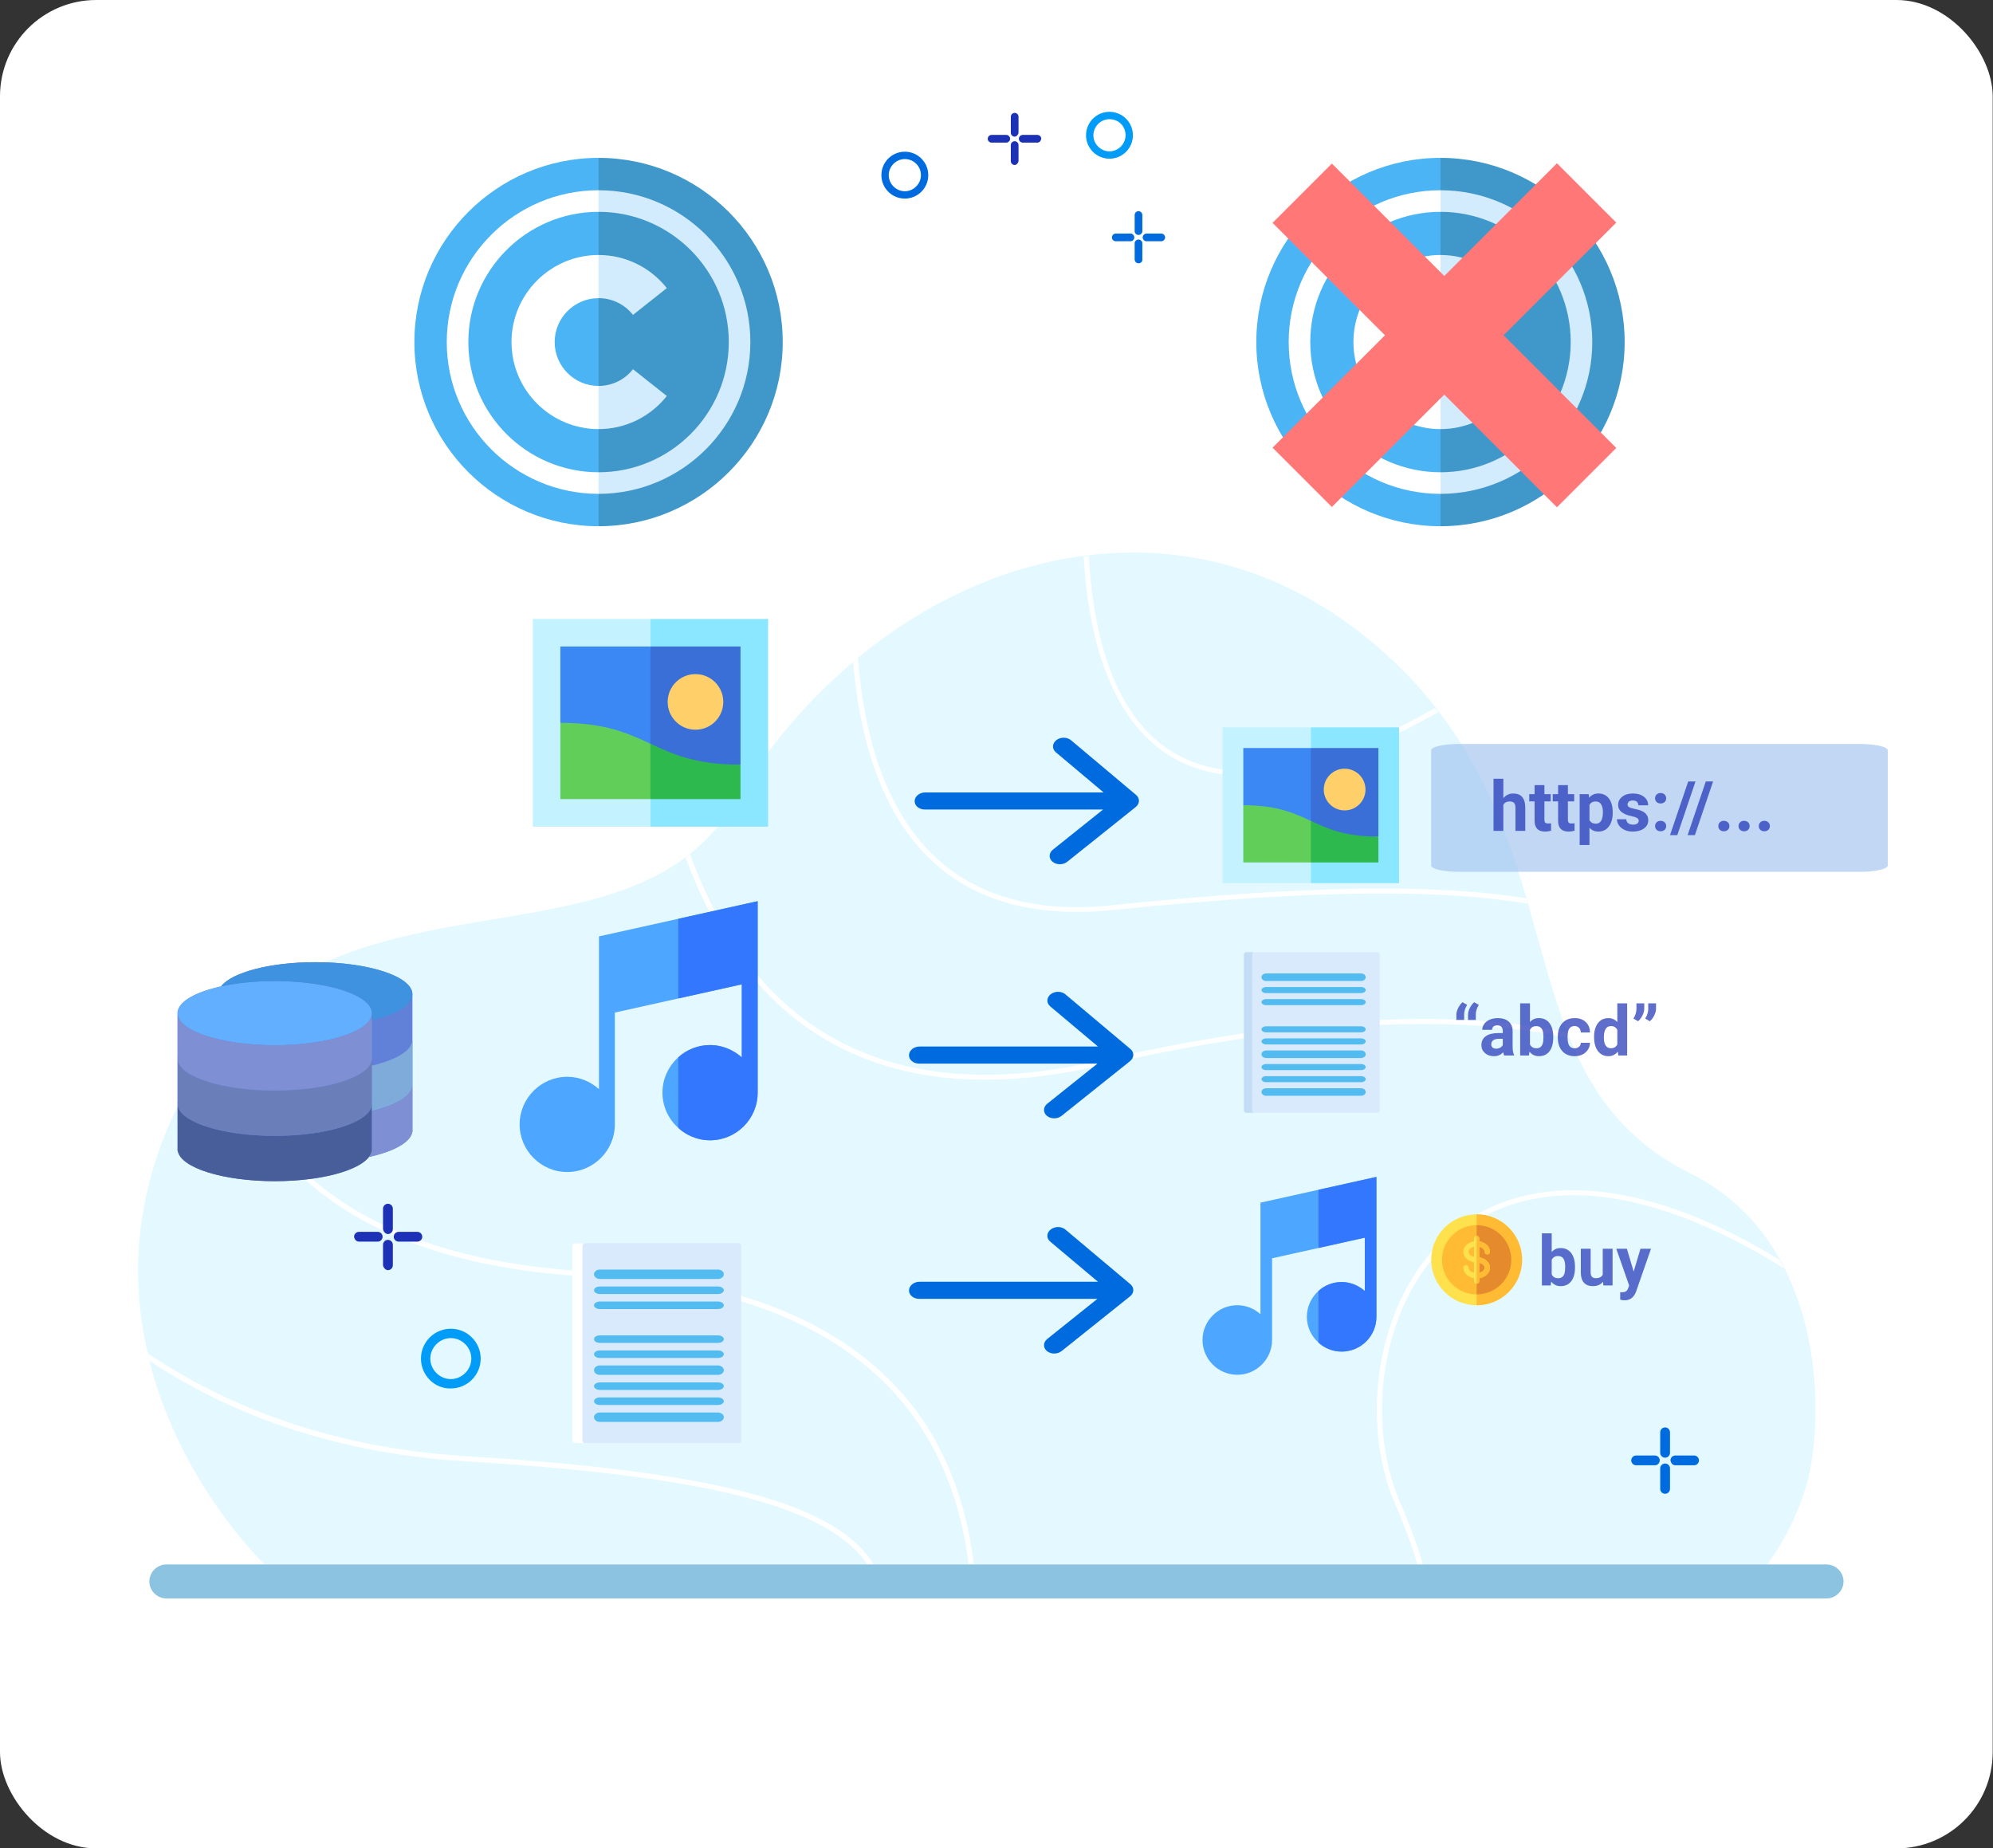 <svg width="303" height="281" viewBox="0 0 303 281" fill="none" xmlns="http://www.w3.org/2000/svg">
<rect x="0" y="0" width="303" height="281" fill="#333333" stroke="none"/>
<rect width="302.953" height="281" rx="14.635" fill="white"/>
<path d="M275.491 221.768C274.125 230.971 268.658 237.838 268.658 237.838H40.23C40.23 237.838 27.393 225.615 22.707 206.866C22.61 206.477 22.512 206.136 22.463 205.746C20.072 195.422 20.169 183.248 26.124 170.051C28.32 165.181 30.907 161.139 33.787 157.779C33.982 157.536 34.178 157.292 34.422 157.049C53.945 135.281 86.306 143.949 104.366 130.216C104.61 130.07 104.805 129.875 105.049 129.681C107.538 127.684 109.783 125.201 111.589 122.084C116.568 113.708 122.816 106.452 129.795 100.56C130.039 100.365 130.283 100.121 130.527 99.927C140.777 91.502 152.638 86.048 164.84 84.489C165.133 84.441 165.377 84.392 165.621 84.392C180.557 82.639 195.883 86.681 209.306 98.222C212.82 101.241 215.749 104.309 218.238 107.523C218.384 107.718 218.58 107.962 218.726 108.156C225.803 117.36 229.318 127.148 232.051 136.498C232.149 136.79 232.197 137.034 232.295 137.326C234.296 144.193 235.907 150.815 238.25 156.854C238.347 157.146 238.494 157.438 238.591 157.73C242.057 166.204 247.084 173.46 256.993 178.378C263.143 181.446 267.535 186.024 270.513 191.332C270.757 191.77 271.001 192.257 271.245 192.695C275.931 201.948 276.76 212.953 275.491 221.768Z" fill="#E3F9FF"/>
<path d="M148.05 237.838H147.269C146.39 230.631 144.145 223.034 139.508 216.216C130.283 202.776 113.59 195.374 89.918 194.108C65.757 192.842 48.918 185.294 39.791 171.756C36.813 167.324 34.91 162.601 33.738 157.877C33.934 157.633 34.129 157.39 34.373 157.146C35.495 161.968 37.448 166.837 40.474 171.317C49.455 184.661 66.099 192.063 90.016 193.329C113.932 194.595 130.82 202.143 140.24 215.778C144.926 222.742 147.171 230.485 148.05 237.838Z" fill="white"/>
<path d="M132.773 237.838H131.845C131.748 237.692 131.699 237.595 131.601 237.448C125.451 228.926 107.245 224.349 70.736 222.157C49.943 220.891 34.226 214.512 22.707 206.867C22.61 206.477 22.512 206.136 22.463 205.746C33.982 213.489 49.748 220.064 70.834 221.378C107.636 223.618 125.988 228.245 132.285 237.01C132.431 237.302 132.626 237.546 132.773 237.838Z" fill="white"/>
<path d="M238.543 157.828C225.999 155.004 203.693 153.689 167.183 162.016C147.416 166.545 131.504 163.818 119.838 154.03C112.322 147.65 107.392 138.982 104.219 130.363C104.463 130.217 104.659 130.022 104.903 129.827C108.075 138.641 112.956 147.212 120.375 153.445C131.845 163.087 147.513 165.766 167.037 161.286C203.156 153.007 225.462 154.225 238.201 156.952C238.299 157.244 238.445 157.536 238.543 157.828Z" fill="white"/>
<path d="M232.246 137.375C219.653 135.281 201.594 135.038 169.136 138.349C156.25 139.664 146.293 136.45 139.606 128.707C133.261 121.403 130.576 110.884 129.698 100.657C129.942 100.463 130.186 100.219 130.43 100.024C131.26 110.64 133.944 121.013 140.192 128.22C146.732 135.768 156.445 138.934 169.038 137.619C201.252 134.307 219.361 134.551 232.002 136.547C232.1 136.84 232.149 137.132 232.246 137.375Z" fill="white"/>
<path d="M218.678 108.254C207.207 114.731 197.445 117.945 189.49 117.945C184.804 117.945 180.704 116.825 177.287 114.536C170.015 109.715 165.719 99.586 164.792 85.269C164.792 85.025 164.743 84.831 164.743 84.636C165.036 84.587 165.28 84.539 165.524 84.539C166.159 95.496 168.892 108.157 177.678 113.952C186.61 119.893 200.228 117.75 218.141 107.67C218.336 107.816 218.531 108.011 218.678 108.254Z" fill="white"/>
<path d="M271.196 192.793C245.278 176.723 230.196 181.349 222.826 186.657C209.94 195.861 207.305 215.681 212.869 228.439C214.333 231.8 215.505 234.965 216.334 237.887H215.505C214.724 235.16 213.601 232.092 212.137 228.732C206.426 215.681 209.208 195.423 222.338 186.024C229.806 180.716 244.839 175.992 270.415 191.429C270.708 191.868 270.952 192.306 271.196 192.793Z" fill="white"/>
<path d="M277.688 243H25.294C23.879 243 22.707 241.831 22.707 240.419C22.707 239.007 23.879 237.838 25.294 237.838H277.688C279.103 237.838 280.275 239.007 280.275 240.419C280.275 241.831 279.103 243 277.688 243Z" fill="#8CC3E0"/>
<path d="M91 24L81.156 52L91 80C106.439 80 119 67.439 119 52C119 36.561 106.439 24 91 24Z" fill="#4097CA"/>
<path d="M63 52C63 67.439 75.561 80 91 80V24C75.561 24 63 36.561 63 52Z" fill="#4BB4F5"/>
<path d="M91 28.922L88.645 30.688L91 32.203C101.916 32.203 110.797 41.084 110.797 52C110.797 62.916 101.916 71.797 91 71.797L88.645 73.312L91 75.078C103.725 75.078 114.078 64.725 114.078 52C114.078 39.275 103.725 28.922 91 28.922Z" fill="#D2ECFD"/>
<path d="M67.922 52C67.922 64.725 78.275 75.078 91 75.078V71.797C80.084 71.797 71.203 62.916 71.203 52C71.203 41.084 80.084 32.203 91 32.203V28.922C78.275 28.922 67.922 39.275 67.922 52Z" fill="white"/>
<path d="M96.234 47.872L101.378 43.797C98.952 40.734 95.202 38.766 91 38.766L88.812 42.047L91 45.328C93.046 45.328 94.954 46.255 96.234 47.872Z" fill="#D2ECFD"/>
<path d="M91 58.672L88.812 61.953L91 65.234C95.202 65.234 98.952 63.266 101.378 60.203L96.234 56.128C94.954 57.745 93.046 58.672 91 58.672Z" fill="#D2ECFD"/>
<path d="M84.328 52C84.328 48.321 87.321 45.328 91 45.328V38.766C83.703 38.766 77.766 44.703 77.766 52C77.766 59.297 83.703 65.234 91 65.234V58.672C87.321 58.672 84.328 55.679 84.328 52Z" fill="white"/>
<path d="M172.72 120.849L162.828 112.532C162.224 112.025 161.22 112.025 160.585 112.532C159.95 113.04 159.925 113.863 160.529 114.37L167.783 120.469L140.681 120.469C139.805 120.469 139.078 121.051 139.056 121.768C139.034 122.486 139.726 123.068 140.601 123.068L167.703 123.068L160.075 129.167C159.44 129.674 159.415 130.497 160.019 131.004C160.321 131.258 160.723 131.385 161.128 131.385C161.534 131.385 161.944 131.258 162.261 131.004L172.664 122.687C173.299 122.18 173.324 121.357 172.72 120.849Z" fill="#006BDE"/>
<path d="M171.862 159.477L161.969 151.16C161.366 150.652 160.362 150.652 159.727 151.16C159.092 151.667 159.067 152.49 159.67 152.997L166.924 159.096L139.823 159.096C138.947 159.096 138.219 159.678 138.197 160.396C138.175 161.113 138.867 161.695 139.743 161.695L166.845 161.695L159.217 167.794C158.582 168.301 158.557 169.124 159.16 169.632C159.462 169.885 159.864 170.012 160.27 170.012C160.676 170.012 161.085 169.885 161.403 169.632L171.806 161.315C172.441 160.807 172.466 159.984 171.862 159.477Z" fill="#006BDE"/>
<path d="M171.863 195.237L161.97 186.92C161.366 186.412 160.362 186.412 159.727 186.92C159.092 187.427 159.067 188.25 159.671 188.758L166.925 194.856L139.823 194.856C138.948 194.856 138.22 195.438 138.198 196.156C138.176 196.873 138.868 197.455 139.743 197.455L166.845 197.455L159.217 203.554C158.582 204.062 158.557 204.884 159.161 205.392C159.463 205.645 159.865 205.772 160.27 205.772C160.676 205.772 161.086 205.645 161.403 205.392L171.806 197.075C172.441 196.567 172.466 195.744 171.863 195.237Z" fill="#006BDE"/>
<path d="M219 24L209.156 52L219 80C234.439 80 247 67.439 247 52C247 36.561 234.439 24 219 24Z" fill="#4097CA"/>
<path d="M191 52C191 67.439 203.561 80 219 80V24C203.561 24 191 36.561 191 52Z" fill="#4BB4F5"/>
<path d="M219 28.922L216.645 30.688L219 32.203C229.916 32.203 238.797 41.084 238.797 52C238.797 62.916 229.916 71.797 219 71.797L216.645 73.312L219 75.078C231.725 75.078 242.078 64.725 242.078 52C242.078 39.275 231.725 28.922 219 28.922Z" fill="#D2ECFD"/>
<path d="M195.922 52C195.922 64.725 206.275 75.078 219 75.078V71.797C208.084 71.797 199.203 62.916 199.203 52C199.203 41.084 208.084 32.203 219 32.203V28.922C206.275 28.922 195.922 39.275 195.922 52Z" fill="white"/>
<path d="M224.234 47.872L229.378 43.797C226.952 40.734 223.202 38.766 219 38.766L216.812 42.047L219 45.328C221.046 45.328 222.953 46.255 224.234 47.872Z" fill="#D2ECFD"/>
<path d="M219 58.672L216.812 61.953L219 65.234C223.202 65.234 226.952 63.266 229.378 60.203L224.234 56.128C222.953 57.745 221.046 58.672 219 58.672Z" fill="#D2ECFD"/>
<path d="M212.328 52C212.328 48.321 215.321 45.328 219 45.328V38.766C211.702 38.766 205.766 44.703 205.766 52C205.766 59.297 211.702 65.234 219 65.234V58.672C215.321 58.672 212.328 55.679 212.328 52Z" fill="white"/>
<rect x="202.488" y="24.865" width="61.144" height="12.752" transform="rotate(45 202.488 24.865)" fill="#FF7777"/>
<rect x="193.471" y="68.059" width="61.144" height="12.752" transform="rotate(-45 193.471 68.059)" fill="#FF7777"/>
<g clip-path="url(#clip0)">
<path d="M185.878 110.572H199.293V134.257H185.878V110.572Z" fill="#C4F3FF"/>
<path d="M199.293 110.572H212.708V134.257H199.293V110.572Z" fill="#8AE7FF"/>
<path d="M199.292 113.716L196.148 128.755L209.563 127.183V113.716H199.292Z" fill="#3A6FD8"/>
<path d="M189.021 113.716V122.415L199.292 128.755V113.716H189.021Z" fill="#3B88F5"/>
<path d="M199.292 131.113H209.563V127.183C204.427 127.183 201.86 125.991 199.292 124.799L196.148 127.956L199.292 131.113Z" fill="#2DB94D"/>
<path d="M189.021 122.415V131.113H199.292V124.799C196.724 123.607 194.157 122.415 189.021 122.415Z" fill="#61CE5A"/>
<path d="M204.429 123.201C206.179 123.201 207.599 121.781 207.599 120.03C207.599 118.279 206.179 116.86 204.429 116.86C202.678 116.86 201.258 118.279 201.258 120.03C201.258 121.781 202.678 123.201 204.429 123.201Z" fill="#FFD06A"/>
</g>
<g clip-path="url(#clip1)">
<path d="M209.259 178.919V200.187C209.259 203.113 206.88 205.475 203.972 205.475C202.396 205.475 201.155 204.773 200.447 204.1C199.371 203.148 198.684 201.738 198.684 200.187C198.684 198.636 199.371 197.226 200.447 196.257C201.381 195.411 202.632 194.899 203.972 194.899C206.087 194.899 207.443 196.228 207.497 196.274V188.155L200.447 189.723L193.396 191.292V203.712C193.396 206.621 191.017 209 188.109 209C185.2 209 182.821 206.621 182.821 203.712C182.821 200.804 185.2 198.425 188.109 198.425C189.466 198.425 190.7 198.953 191.634 199.799C191.634 184.5 191.634 199.893 191.634 182.832L209.259 178.919Z" fill="#4DA6FF"/>
<path d="M209.26 178.919V200.187C209.26 203.113 206.88 205.475 203.972 205.475C202.396 205.475 201.155 204.773 200.447 204.1V196.257C201.381 195.411 202.632 194.899 203.972 194.899C206.088 194.899 207.444 196.228 207.497 196.274V188.155L200.447 189.723V180.875L209.26 178.919Z" fill="#3377FF"/>
</g>
<path opacity="0.6" d="M282.786 132.539L221.799 132.539C219.47 132.539 217.585 132.11 217.585 131.58L217.585 114.062C217.585 113.532 219.47 113.103 221.799 113.103L282.786 113.103C285.115 113.103 287 113.532 287 114.062L287 131.58C287 132.11 285.115 132.539 282.786 132.539Z" fill="#9ABCED"/>
<path opacity="0.7" d="M228.556 121.342C228.952 120.867 229.449 120.63 230.048 120.63C231.259 120.63 231.873 121.334 231.89 122.741L231.89 126.317L230.399 126.317L230.399 122.782C230.399 122.462 230.33 122.226 230.192 122.075C230.055 121.92 229.826 121.843 229.506 121.843C229.069 121.843 228.753 122.011 228.556 122.349L228.556 126.317L227.065 126.317L227.065 118.39L228.556 118.39L228.556 121.342ZM234.801 119.361L234.801 120.733L235.756 120.733L235.756 121.827L234.801 121.827L234.801 124.614C234.801 124.821 234.84 124.968 234.92 125.058C234.999 125.147 235.15 125.192 235.374 125.192C235.539 125.192 235.685 125.18 235.812 125.156L235.812 126.286C235.52 126.376 235.219 126.42 234.909 126.42C233.863 126.42 233.33 125.892 233.309 124.836L233.309 121.827L232.494 121.827L232.494 120.733L233.309 120.733L233.309 119.361L234.801 119.361ZM238.372 119.361L238.372 120.733L239.327 120.733L239.327 121.827L238.372 121.827L238.372 124.614C238.372 124.821 238.412 124.968 238.491 125.058C238.57 125.147 238.721 125.192 238.945 125.192C239.11 125.192 239.256 125.18 239.384 125.156L239.384 126.286C239.091 126.376 238.79 126.42 238.48 126.42C237.435 126.42 236.901 125.892 236.881 124.836L236.881 121.827L236.065 121.827L236.065 120.733L236.881 120.733L236.881 119.361L238.372 119.361ZM245.184 123.577C245.184 124.437 244.988 125.127 244.596 125.646C244.207 126.162 243.681 126.42 243.017 126.42C242.453 126.42 241.997 126.224 241.649 125.832L241.649 128.464L240.158 128.464L240.158 120.733L241.541 120.733L241.592 121.28C241.954 120.847 242.425 120.63 243.006 120.63C243.695 120.63 244.23 120.885 244.611 121.394C244.993 121.903 245.184 122.605 245.184 123.499L245.184 123.577ZM243.693 123.468C243.693 122.949 243.6 122.548 243.414 122.266C243.232 121.984 242.965 121.843 242.614 121.843C242.146 121.843 241.825 122.022 241.649 122.38L241.649 124.666C241.832 125.034 242.157 125.218 242.625 125.218C243.337 125.218 243.693 124.635 243.693 123.468ZM249.137 124.774C249.137 124.592 249.046 124.449 248.864 124.346C248.685 124.239 248.396 124.144 247.997 124.062C246.669 123.783 246.005 123.219 246.005 122.369C246.005 121.874 246.209 121.461 246.619 121.131C247.032 120.797 247.57 120.63 248.234 120.63C248.943 120.63 249.509 120.797 249.932 121.131C250.359 121.464 250.572 121.898 250.572 122.431L249.081 122.431C249.081 122.218 249.012 122.042 248.874 121.905C248.737 121.764 248.521 121.693 248.229 121.693C247.978 121.693 247.784 121.75 247.646 121.863C247.508 121.977 247.439 122.121 247.439 122.297C247.439 122.462 247.517 122.596 247.672 122.699C247.83 122.799 248.095 122.887 248.466 122.963C248.838 123.035 249.151 123.118 249.406 123.21C250.194 123.499 250.587 124 250.587 124.712C250.587 125.221 250.369 125.634 249.932 125.951C249.495 126.264 248.931 126.42 248.239 126.42C247.771 126.42 247.355 126.338 246.99 126.173C246.629 126.004 246.345 125.775 246.139 125.486C245.933 125.194 245.829 124.879 245.829 124.542L247.243 124.542C247.257 124.807 247.355 125.01 247.538 125.151C247.72 125.292 247.964 125.362 248.27 125.362C248.556 125.362 248.771 125.309 248.915 125.202C249.063 125.092 249.137 124.95 249.137 124.774ZM251.625 125.584C251.625 125.347 251.704 125.154 251.862 125.006C252.024 124.858 252.225 124.784 252.466 124.784C252.71 124.784 252.912 124.858 253.07 125.006C253.231 125.154 253.312 125.347 253.312 125.584C253.312 125.818 253.233 126.009 253.075 126.157C252.917 126.302 252.714 126.374 252.466 126.374C252.222 126.374 252.02 126.302 251.862 126.157C251.704 126.009 251.625 125.818 251.625 125.584ZM251.625 121.358C251.625 121.12 251.704 120.928 251.862 120.78C252.024 120.632 252.225 120.558 252.466 120.558C252.71 120.558 252.912 120.632 253.07 120.78C253.231 120.928 253.312 121.12 253.312 121.358C253.312 121.592 253.233 121.783 253.075 121.931C252.917 122.075 252.714 122.147 252.466 122.147C252.222 122.147 252.02 122.075 251.862 121.931C251.704 121.783 251.625 121.592 251.625 121.358ZM255.005 126.962L253.895 126.962L256.662 118.803L257.771 118.803L255.005 126.962ZM257.678 126.962L256.569 126.962L259.335 118.803L260.444 118.803L257.678 126.962ZM261.239 125.584C261.239 125.347 261.318 125.154 261.477 125.006C261.638 124.858 261.84 124.784 262.08 124.784C262.325 124.784 262.526 124.858 262.684 125.006C262.846 125.154 262.927 125.347 262.927 125.584C262.927 125.818 262.848 126.009 262.689 126.157C262.531 126.302 262.328 126.374 262.08 126.374C261.836 126.374 261.635 126.302 261.477 126.157C261.318 126.009 261.239 125.818 261.239 125.584ZM264.315 125.584C264.315 125.347 264.394 125.154 264.552 125.006C264.714 124.858 264.915 124.784 265.156 124.784C265.4 124.784 265.602 124.858 265.76 125.006C265.922 125.154 266.002 125.347 266.002 125.584C266.002 125.818 265.923 126.009 265.765 126.157C265.607 126.302 265.404 126.374 265.156 126.374C264.912 126.374 264.711 126.302 264.552 126.157C264.394 126.009 264.315 125.818 264.315 125.584ZM267.391 125.584C267.391 125.347 267.47 125.154 267.628 125.006C267.79 124.858 267.991 124.784 268.232 124.784C268.476 124.784 268.677 124.858 268.836 125.006C268.997 125.154 269.078 125.347 269.078 125.584C269.078 125.818 268.999 126.009 268.841 126.157C268.683 126.302 268.48 126.374 268.232 126.374C267.988 126.374 267.786 126.302 267.628 126.157C267.47 126.009 267.391 125.818 267.391 125.584Z" fill="#1C31B5"/>
<path opacity="0.7" d="M222.355 152.361L223.057 152.769C222.761 153.237 222.608 153.711 222.598 154.193L222.598 155.055L221.416 155.055L221.416 154.281C221.416 153.957 221.505 153.613 221.684 153.249C221.867 152.881 222.09 152.585 222.355 152.361ZM224.125 152.361L224.827 152.769C224.531 153.237 224.378 153.711 224.368 154.193L224.368 155.055L223.186 155.055L223.186 154.281C223.186 153.957 223.275 153.613 223.454 153.249C223.637 152.881 223.86 152.585 224.125 152.361ZM228.682 160.463C228.613 160.329 228.563 160.162 228.532 159.963C228.171 160.365 227.702 160.567 227.124 160.567C226.577 160.567 226.122 160.408 225.761 160.092C225.403 159.775 225.224 159.376 225.224 158.895C225.224 158.303 225.443 157.849 225.88 157.532C226.32 157.216 226.955 157.056 227.784 157.052L228.471 157.052L228.471 156.732C228.471 156.474 228.403 156.268 228.269 156.113C228.139 155.958 227.93 155.881 227.645 155.881C227.394 155.881 227.196 155.941 227.051 156.061C226.91 156.182 226.84 156.347 226.84 156.557L225.348 156.557C225.348 156.233 225.448 155.934 225.648 155.659C225.847 155.384 226.129 155.169 226.494 155.014C226.859 154.855 227.268 154.776 227.722 154.776C228.41 154.776 228.956 154.95 229.358 155.298C229.764 155.642 229.967 156.127 229.967 156.753L229.967 159.173C229.971 159.703 230.045 160.104 230.189 160.376L230.189 160.463L228.682 160.463ZM227.449 159.426C227.669 159.426 227.872 159.378 228.058 159.282C228.243 159.182 228.381 159.049 228.471 158.884L228.471 157.924L227.913 157.924C227.167 157.924 226.769 158.182 226.721 158.698L226.716 158.786C226.716 158.972 226.781 159.125 226.912 159.245C227.043 159.366 227.222 159.426 227.449 159.426ZM236.145 157.723C236.145 158.618 235.954 159.316 235.572 159.818C235.19 160.317 234.657 160.567 233.972 160.567C233.366 160.567 232.883 160.334 232.522 159.87L232.455 160.463L231.113 160.463L231.113 152.537L232.604 152.537L232.604 155.38C232.948 154.978 233.401 154.776 233.962 154.776C234.643 154.776 235.176 155.027 235.561 155.53C235.95 156.029 236.145 156.732 236.145 157.64L236.145 157.723ZM234.653 157.615C234.653 157.05 234.564 156.639 234.385 156.381C234.206 156.12 233.939 155.989 233.585 155.989C233.11 155.989 232.783 156.183 232.604 156.572L232.604 158.776C232.787 159.168 233.117 159.364 233.595 159.364C234.077 159.364 234.393 159.127 234.545 158.652C234.617 158.425 234.653 158.079 234.653 157.615ZM239.391 159.364C239.666 159.364 239.889 159.288 240.061 159.137C240.234 158.986 240.323 158.784 240.33 158.533L241.728 158.533C241.725 158.912 241.622 159.259 241.419 159.576C241.216 159.889 240.937 160.133 240.583 160.309C240.232 160.481 239.843 160.567 239.416 160.567C238.618 160.567 237.989 160.314 237.528 159.808C237.067 159.299 236.836 158.597 236.836 157.702L236.836 157.604C236.836 156.744 237.065 156.058 237.522 155.545C237.98 155.033 238.608 154.776 239.406 154.776C240.104 154.776 240.664 154.976 241.083 155.375C241.506 155.771 241.722 156.299 241.728 156.959L240.33 156.959C240.323 156.67 240.234 156.436 240.061 156.257C239.889 156.075 239.662 155.984 239.38 155.984C239.033 155.984 238.77 156.111 238.591 156.366C238.415 156.617 238.327 157.026 238.327 157.594L238.327 157.749C238.327 158.323 238.415 158.736 238.591 158.987C238.766 159.239 239.033 159.364 239.391 159.364ZM242.348 157.63C242.348 156.76 242.542 156.066 242.931 155.55C243.323 155.034 243.858 154.776 244.536 154.776C245.079 154.776 245.528 154.979 245.883 155.385L245.883 152.537L247.379 152.537L247.379 160.463L246.032 160.463L245.96 159.87C245.589 160.334 245.11 160.567 244.525 160.567C243.868 160.567 243.34 160.309 242.941 159.792C242.546 159.273 242.348 158.552 242.348 157.63ZM243.839 157.739C243.839 158.261 243.93 158.662 244.113 158.941C244.295 159.22 244.56 159.359 244.907 159.359C245.368 159.359 245.694 159.165 245.883 158.776L245.883 156.572C245.697 156.183 245.375 155.989 244.918 155.989C244.199 155.989 243.839 156.572 243.839 157.739ZM249.036 155.256L248.334 154.849C248.63 154.384 248.783 153.904 248.793 153.409L248.793 152.537L249.98 152.537L249.98 153.336C249.98 153.646 249.894 153.982 249.722 154.343C249.55 154.704 249.322 155.009 249.036 155.256ZM250.827 155.256L250.125 154.849C250.421 154.384 250.574 153.904 250.584 153.409L250.584 152.537L251.771 152.537L251.771 153.336C251.771 153.646 251.685 153.982 251.513 154.343C251.341 154.704 251.112 155.009 250.827 155.256Z" fill="#1C31B5"/>
<path opacity="0.7" d="M239.45 192.683C239.45 193.577 239.259 194.275 238.877 194.778C238.495 195.277 237.962 195.526 237.277 195.526C236.672 195.526 236.188 195.294 235.827 194.829L235.76 195.423L234.418 195.423L234.418 187.496L235.909 187.496L235.909 190.34C236.254 189.937 236.706 189.736 237.267 189.736C237.948 189.736 238.481 189.987 238.867 190.489C239.255 190.988 239.45 191.692 239.45 192.6L239.45 192.683ZM237.958 192.574C237.958 192.01 237.869 191.599 237.69 191.341C237.511 191.079 237.244 190.949 236.89 190.949C236.415 190.949 236.088 191.143 235.909 191.532L235.909 193.735C236.092 194.128 236.422 194.324 236.9 194.324C237.382 194.324 237.699 194.086 237.85 193.611C237.922 193.384 237.958 193.039 237.958 192.574ZM243.718 194.855C243.349 195.302 242.84 195.526 242.19 195.526C241.591 195.526 241.134 195.354 240.817 195.01C240.504 194.666 240.344 194.162 240.337 193.498L240.337 189.839L241.829 189.839L241.829 193.446C241.829 194.028 242.094 194.318 242.624 194.318C243.129 194.318 243.477 194.143 243.666 193.792L243.666 189.839L245.163 189.839L245.163 195.423L243.759 195.423L243.718 194.855ZM248.373 193.312L249.405 189.839L251.005 189.839L248.76 196.29L248.636 196.584C248.302 197.313 247.752 197.678 246.984 197.678C246.768 197.678 246.547 197.645 246.324 197.58L246.324 196.45L246.551 196.455C246.833 196.455 247.043 196.412 247.18 196.326C247.322 196.24 247.432 196.097 247.511 195.898L247.686 195.438L245.73 189.839L247.335 189.839L248.373 193.312Z" fill="#1C31B5"/>
<path d="M209.754 168.849C209.754 169.021 209.612 169.163 209.44 169.163H189.444C189.272 169.163 189.13 169.021 189.13 168.849V145.086C189.13 144.914 189.272 144.772 189.444 144.772H209.44C209.612 144.772 209.754 144.914 209.754 145.086V168.849Z" fill="#D9EAFC"/>
<path d="M190.376 168.849V145.086C190.376 144.914 190.518 144.772 190.69 144.772H189.444C189.272 144.772 189.13 144.914 189.13 145.086V168.849C189.13 169.021 189.272 169.163 189.444 169.163H190.69C190.518 169.163 190.376 169.021 190.376 168.849Z" fill="#C3DDF4"/>
<path d="M206.92 158.778H192.501C192.107 158.778 191.789 158.573 191.789 158.319C191.789 158.066 192.107 157.86 192.501 157.86H206.92C207.313 157.86 207.632 158.066 207.632 158.319C207.632 158.573 207.313 158.778 206.92 158.778Z" fill="#52BBEF"/>
<path d="M206.92 152.809H192.501C192.107 152.809 191.789 152.603 191.789 152.35C191.789 152.096 192.107 151.89 192.501 151.89H206.92C207.313 151.89 207.632 152.096 207.632 152.35C207.632 152.603 207.313 152.809 206.92 152.809Z" fill="#52BBEF"/>
<path d="M206.92 164.519H192.501C192.107 164.519 191.789 164.313 191.789 164.059C191.789 163.806 192.107 163.6 192.501 163.6H206.92C207.313 163.6 207.632 163.806 207.632 164.059C207.632 164.313 207.313 164.519 206.92 164.519Z" fill="#52BBEF"/>
<path d="M206.92 149.135H192.501C192.107 149.135 191.789 148.878 191.789 148.561C191.789 148.244 192.107 147.987 192.501 147.987H206.92C207.313 147.987 207.632 148.244 207.632 148.561C207.632 148.878 207.313 149.135 206.92 149.135Z" fill="#52BBEF"/>
<path d="M206.92 160.845H192.501C192.107 160.845 191.789 160.588 191.789 160.271C191.789 159.954 192.107 159.697 192.501 159.697H206.92C207.313 159.697 207.632 159.954 207.632 160.271C207.632 160.588 207.313 160.845 206.92 160.845Z" fill="#52BBEF"/>
<path d="M206.92 166.585H192.501C192.107 166.585 191.789 166.328 191.789 166.011C191.789 165.694 192.107 165.437 192.501 165.437H206.92C207.313 165.437 207.632 165.694 207.632 166.011C207.632 166.328 207.313 166.585 206.92 166.585Z" fill="#52BBEF"/>
<path d="M206.92 150.972H192.501C192.107 150.972 191.789 150.766 191.789 150.512C191.789 150.259 192.107 150.053 192.501 150.053H206.92C207.313 150.053 207.632 150.259 207.632 150.512C207.632 150.766 207.313 150.972 206.92 150.972Z" fill="#52BBEF"/>
<path d="M206.92 162.682H192.501C192.107 162.682 191.789 162.476 191.789 162.223C191.789 161.969 192.107 161.763 192.501 161.763H206.92C207.313 161.763 207.632 161.969 207.632 162.223C207.632 162.476 207.313 162.682 206.92 162.682Z" fill="#52BBEF"/>
<path d="M206.92 156.942H192.501C192.107 156.942 191.789 156.736 191.789 156.482C191.789 156.229 192.107 156.023 192.501 156.023H206.92C207.313 156.023 207.632 156.229 207.632 156.482C207.632 156.736 207.313 156.942 206.92 156.942Z" fill="#52BBEF"/>
<g clip-path="url(#clip2)">
<path d="M224.496 198.431C228.312 198.431 231.406 195.337 231.406 191.52C231.406 187.704 228.312 184.61 224.496 184.61C220.679 184.61 217.585 187.704 217.585 191.52C217.585 195.337 220.679 198.431 224.496 198.431Z" fill="#FFE14D"/>
<path d="M231.406 191.52C231.406 187.71 228.306 184.61 224.496 184.61V198.431C228.306 198.431 231.406 195.331 231.406 191.52Z" fill="#FFBB33"/>
<path d="M224.495 196.784C221.593 196.784 219.231 194.423 219.231 191.52C219.231 188.618 221.593 186.256 224.495 186.256C227.398 186.256 229.759 188.618 229.759 191.52C229.759 194.423 227.398 196.784 224.495 196.784Z" fill="#FFBB33"/>
<path d="M229.76 191.52C229.76 188.618 227.398 186.256 224.496 186.256V196.784C227.398 196.784 229.76 194.423 229.76 191.52Z" fill="#E68A2E"/>
<path d="M224.9 191.144V189.543C225.366 189.658 225.71 189.957 225.71 190.302C225.71 190.525 225.891 190.706 226.115 190.706C226.339 190.706 226.52 190.525 226.52 190.302C226.52 189.519 225.823 188.865 224.9 188.715V188.277C224.9 188.053 224.719 187.872 224.495 187.872C224.271 187.872 224.09 188.053 224.09 188.277V188.715C223.167 188.865 222.471 189.519 222.471 190.302C222.471 191.084 223.167 191.738 224.09 191.888V193.489C223.625 193.375 223.281 193.075 223.281 192.731C223.281 192.507 223.099 192.326 222.876 192.326C222.652 192.326 222.471 192.507 222.471 192.731C222.471 193.513 223.167 194.168 224.09 194.318V194.76C224.09 194.983 224.271 195.165 224.495 195.165C224.719 195.165 224.9 194.983 224.9 194.76V194.318C225.823 194.168 226.52 193.513 226.52 192.731C226.52 191.949 225.823 191.295 224.9 191.144ZM223.281 190.302C223.281 189.957 223.625 189.658 224.09 189.543V191.06C223.625 190.946 223.281 190.646 223.281 190.302ZM224.9 193.489V191.973C225.366 192.087 225.71 192.387 225.71 192.731C225.71 193.075 225.366 193.375 224.9 193.489Z" fill="#FFE14D"/>
<path d="M224.901 194.76V194.318C225.824 194.168 226.52 193.513 226.52 192.731C226.52 191.949 225.824 191.295 224.901 191.144V189.543C225.366 189.658 225.71 189.957 225.71 190.302C225.71 190.525 225.891 190.706 226.115 190.706C226.339 190.706 226.52 190.525 226.52 190.302C226.52 189.519 225.824 188.865 224.901 188.715V188.277C224.901 188.053 224.719 187.872 224.496 187.872V195.165C224.719 195.165 224.901 194.983 224.901 194.76ZM224.901 191.973C225.366 192.087 225.71 192.387 225.71 192.731C225.71 193.075 225.366 193.375 224.901 193.489V191.973Z" fill="#FFBB33"/>
</g>
<g clip-path="url(#clip3)">
<path d="M81 94.096H98.888V125.679H81V94.096Z" fill="#C4F3FF"/>
<path d="M98.888 94.096H116.775V125.679H98.888V94.096Z" fill="#8AE7FF"/>
<path d="M98.888 98.289L94.695 118.342L112.583 116.246V98.289H98.888Z" fill="#3A6FD8"/>
<path d="M85.192 98.289V109.887L98.888 118.342V98.289H85.192Z" fill="#3B88F5"/>
<path d="M98.888 121.486H112.583V116.246C105.735 116.246 102.311 114.656 98.888 113.067L94.695 117.277L98.888 121.486Z" fill="#2DB94D"/>
<path d="M85.192 109.887V121.486H98.888V113.067C95.464 111.477 92.04 109.887 85.192 109.887Z" fill="#61CE5A"/>
<path d="M105.735 110.936C108.07 110.936 109.962 109.043 109.962 106.708C109.962 104.374 108.07 102.481 105.735 102.481C103.4 102.481 101.508 104.374 101.508 106.708C101.508 109.043 103.4 110.936 105.735 110.936Z" fill="#FFD06A"/>
</g>
<path d="M115.189 137V166.112C115.189 170.117 111.932 173.35 107.951 173.35C105.794 173.35 104.096 172.389 103.126 171.468C101.654 170.165 100.713 168.235 100.713 166.112C100.713 163.989 101.654 162.059 103.126 160.732C104.405 159.574 106.118 158.874 107.951 158.874C110.847 158.874 112.703 160.693 112.776 160.756V149.642L103.126 151.789L93.476 153.936V170.937C93.476 174.918 90.219 178.175 86.238 178.175C82.257 178.175 79 174.918 79 170.937C79 166.956 82.257 163.699 86.238 163.699C88.096 163.699 89.784 164.423 91.063 165.581C91.063 144.64 91.063 165.71 91.063 142.356L115.189 137Z" fill="#4DA6FF"/>
<path d="M115.189 137V166.112C115.189 170.117 111.932 173.35 107.951 173.35C105.794 173.35 104.096 172.389 103.126 171.468V160.732C104.405 159.574 106.118 158.874 107.951 158.874C110.847 158.874 112.703 160.693 112.776 160.756V149.642L103.126 151.789V139.678L115.189 137Z" fill="#3377FF"/>
<path d="M112.684 218.984C112.684 219.199 112.508 219.375 112.293 219.375H87.391C87.176 219.375 87 219.199 87 218.984V189.391C87 189.176 87.176 189 87.391 189H112.293C112.508 189 112.684 189.176 112.684 189.391V218.984Z" fill="#D9EAFC"/>
<path d="M88.552 218.984V189.391C88.552 189.176 88.728 189 88.943 189H87.391C87.176 189 87 189.176 87 189.391V218.984C87 219.199 87.176 219.375 87.391 219.375H88.943C88.728 219.375 88.552 219.199 88.552 218.984Z" fill="white"/>
<path d="M109.155 206.443H91.198C90.708 206.443 90.311 206.187 90.311 205.871C90.311 205.555 90.708 205.299 91.198 205.299H109.155C109.645 205.299 110.042 205.555 110.042 205.871C110.042 206.187 109.645 206.443 109.155 206.443Z" fill="#52BBEF"/>
<path d="M109.155 199.008H91.198C90.708 199.008 90.311 198.752 90.311 198.436C90.311 198.12 90.708 197.865 91.198 197.865H109.155C109.645 197.865 110.042 198.12 110.042 198.436C110.042 198.752 109.645 199.008 109.155 199.008Z" fill="#52BBEF"/>
<path d="M109.155 213.592H91.198C90.708 213.592 90.311 213.336 90.311 213.02C90.311 212.704 90.708 212.448 91.198 212.448H109.155C109.645 212.448 110.042 212.704 110.042 213.02C110.042 213.336 109.645 213.592 109.155 213.592Z" fill="#52BBEF"/>
<path d="M109.155 194.433H91.198C90.708 194.433 90.311 194.113 90.311 193.718C90.311 193.323 90.708 193.003 91.198 193.003H109.155C109.645 193.003 110.042 193.323 110.042 193.718C110.042 194.113 109.645 194.433 109.155 194.433Z" fill="#52BBEF"/>
<path d="M109.155 209.016H91.198C90.708 209.016 90.311 208.696 90.311 208.302C90.311 207.907 90.708 207.587 91.198 207.587H109.155C109.645 207.587 110.042 207.907 110.042 208.302C110.042 208.696 109.645 209.016 109.155 209.016Z" fill="#52BBEF"/>
<path d="M109.155 216.165H91.198C90.708 216.165 90.311 215.845 90.311 215.45C90.311 215.055 90.708 214.735 91.198 214.735H109.155C109.645 214.735 110.042 215.055 110.042 215.45C110.042 215.845 109.645 216.165 109.155 216.165Z" fill="#52BBEF"/>
<path d="M109.155 196.72H91.198C90.708 196.72 90.311 196.464 90.311 196.149C90.311 195.833 90.708 195.577 91.198 195.577H109.155C109.645 195.577 110.042 195.833 110.042 196.149C110.042 196.464 109.645 196.72 109.155 196.72Z" fill="#52BBEF"/>
<path d="M109.155 211.304H91.198C90.708 211.304 90.311 211.048 90.311 210.732C90.311 210.416 90.708 210.16 91.198 210.16H109.155C109.645 210.16 110.042 210.416 110.042 210.732C110.042 211.048 109.645 211.304 109.155 211.304Z" fill="#52BBEF"/>
<path d="M109.155 204.155H91.198C90.708 204.155 90.311 203.899 90.311 203.583C90.311 203.267 90.708 203.011 91.198 203.011H109.155C109.645 203.011 110.042 203.267 110.042 203.583C110.042 203.899 109.645 204.155 109.155 204.155Z" fill="#52BBEF"/>
<path d="M47.928 146.275C41.018 146.275 35.218 147.842 33.604 149.959C29.851 150.783 27.306 152.16 27.029 153.737H27.001V154.024V160.625V160.912V161.199V167.513V167.8V168.087V174.976H27.029C27.479 177.536 33.906 179.568 41.773 179.568C48.683 179.568 54.482 178 56.095 175.883C59.848 175.059 62.395 173.683 62.673 172.106H62.7V165.217V164.93V158.329V158.042V151.154C62.7 148.46 56.086 146.275 47.928 146.275Z" fill="#6181D8"/>
<path d="M41.772 172.68C33.614 172.68 27 170.495 27 167.801V174.976H27.028C27.478 177.536 33.905 179.568 41.772 179.568C49.639 179.568 56.066 177.536 56.516 174.976H56.544V167.801C56.544 170.495 49.93 172.68 41.772 172.68Z" fill="#485E9B"/>
<path d="M27 167.514V167.801C27 167.705 27.012 167.61 27.028 167.514H27Z" fill="#485E9B"/>
<path d="M56.517 167.514C56.533 167.609 56.544 167.704 56.544 167.801V167.514H56.517Z" fill="#485E9B"/>
<path d="M41.772 165.791C33.614 165.791 27 163.606 27 160.912V168.087H27.028C27.478 170.648 33.905 172.679 41.772 172.679C49.639 172.679 56.066 170.648 56.516 168.087H56.544V160.912C56.544 163.606 49.93 165.791 41.772 165.791Z" fill="#6A7FBA"/>
<path d="M27 160.625V160.912C27 160.815 27.012 160.72 27.028 160.625H27Z" fill="#6A7FBA"/>
<path d="M56.517 160.625C56.533 160.72 56.544 160.815 56.544 160.912V160.625H56.517Z" fill="#6A7FBA"/>
<path d="M41.772 158.903C49.93 158.903 56.544 156.719 56.544 154.024C56.544 151.329 49.93 149.145 41.772 149.145C33.614 149.145 27 151.329 27 154.024C27 156.719 33.614 158.903 41.772 158.903Z" fill="#62AEFF"/>
<path d="M41.772 158.903C33.614 158.903 27 156.719 27 154.024V161.199H27.028C27.478 163.76 33.905 165.792 41.772 165.792C49.639 165.792 56.066 163.76 56.516 161.199H56.544V154.024C56.544 156.719 49.93 158.903 41.772 158.903Z" fill="#7E90D3"/>
<path d="M27 153.737V154.024C27 153.928 27.012 153.833 27.028 153.737H27Z" fill="#7E90D3"/>
<path d="M56.517 153.737C56.533 153.832 56.544 153.928 56.544 154.024V153.737H56.517Z" fill="#7E90D3"/>
<path d="M47.927 146.275C41.016 146.275 35.215 147.843 33.602 149.96C35.943 149.446 38.75 149.145 41.772 149.145C49.639 149.145 56.066 151.176 56.516 153.737H56.544V154.024V155.116C60.27 154.23 62.699 152.786 62.699 151.154C62.699 148.46 56.086 146.275 47.927 146.275Z" fill="#3E92E0"/>
<path d="M56.544 162.004V167.514V167.801V168.088V168.893C60.05 168.059 62.405 166.731 62.671 165.217H62.699V158.042C62.699 159.674 60.27 161.118 56.544 162.004Z" fill="#7FABDA"/>
<path d="M56.544 168.892V174.975H56.517C56.462 175.287 56.317 175.59 56.094 175.883C59.846 175.059 62.394 173.683 62.672 172.105H62.699V164.93C62.699 166.562 60.27 168.006 56.544 168.892Z" fill="#7E90D3"/>
<path d="M137.563 30.189C135.595 30.189 134 28.594 134 26.626C134 24.658 135.595 23.063 137.563 23.063C139.531 23.063 141.126 24.658 141.126 26.626C141.126 28.594 139.531 30.189 137.563 30.189ZM137.563 24.18C136.234 24.18 135.117 25.297 135.117 26.626C135.117 27.956 136.234 29.073 137.563 29.073C138.893 29.073 140.01 27.956 140.01 26.626C140.01 25.243 138.893 24.18 137.563 24.18Z" fill="#006BDE"/>
<path d="M168.675 24.126C166.707 24.126 165.112 22.531 165.112 20.563C165.112 18.596 166.707 17 168.675 17C170.643 17 172.238 18.596 172.238 20.563C172.238 22.531 170.643 24.126 168.675 24.126ZM168.675 18.117C167.345 18.117 166.229 19.234 166.229 20.563C166.229 21.893 167.345 23.01 168.675 23.01C170.005 23.01 171.121 21.893 171.121 20.563C171.121 19.18 170.058 18.117 168.675 18.117Z" fill="#009CF8"/>
<path d="M173.089 35.72C172.77 35.72 172.504 35.454 172.504 35.135V32.689C172.504 32.37 172.77 32.104 173.089 32.104C173.408 32.104 173.674 32.37 173.674 32.689V35.135C173.674 35.454 173.408 35.72 173.089 35.72Z" fill="#006BDE"/>
<path d="M173.088 40.028C172.769 40.028 172.503 39.762 172.503 39.443V36.997C172.503 36.678 172.769 36.412 173.088 36.412C173.408 36.412 173.673 36.678 173.673 36.997V39.496C173.673 39.815 173.408 40.028 173.088 40.028Z" fill="#006BDE"/>
<path d="M176.546 36.678H174.312C173.993 36.678 173.727 36.411 173.727 36.093C173.727 35.773 173.993 35.507 174.312 35.507H176.546C176.865 35.507 177.131 35.773 177.131 36.093C177.131 36.411 176.865 36.678 176.546 36.678Z" fill="#006BDE"/>
<path d="M171.866 36.678H169.632C169.313 36.678 169.047 36.411 169.047 36.093C169.047 35.773 169.313 35.507 169.632 35.507H171.866C172.185 35.507 172.451 35.773 172.451 36.093C172.451 36.411 172.185 36.678 171.866 36.678Z" fill="#006BDE"/>
<path d="M154.263 20.776C153.944 20.776 153.678 20.51 153.678 20.191V17.745C153.678 17.425 153.944 17.16 154.263 17.16C154.582 17.16 154.848 17.425 154.848 17.745V20.191C154.795 20.51 154.529 20.776 154.263 20.776Z" fill="#1C31B5"/>
<path d="M154.262 25.084C153.943 25.084 153.677 24.818 153.677 24.499V22.052C153.677 21.733 153.943 21.467 154.262 21.467C154.581 21.467 154.847 21.733 154.847 22.052V24.499C154.794 24.818 154.528 25.084 154.262 25.084Z" fill="#1C31B5"/>
<path d="M157.72 21.68H155.486C155.167 21.68 154.901 21.414 154.901 21.095C154.901 20.776 155.167 20.51 155.486 20.51H157.72C158.039 20.51 158.305 20.776 158.305 21.095C158.251 21.414 158.039 21.68 157.72 21.68Z" fill="#1C31B5"/>
<path d="M152.986 21.68H150.752C150.433 21.68 150.167 21.414 150.167 21.095C150.167 20.776 150.433 20.51 150.752 20.51H152.986C153.305 20.51 153.571 20.776 153.571 21.095C153.571 21.414 153.305 21.68 152.986 21.68Z" fill="#1C31B5"/>
<path d="M64 206.54C64 204.033 66.033 202 68.54 202C71.046 202 73.079 204.033 73.079 206.54C73.079 209.046 71.046 211.079 68.54 211.079C66.033 211.147 64 209.046 64 206.54ZM65.423 206.54C65.423 208.233 66.846 209.656 68.54 209.656C70.233 209.656 71.656 208.233 71.656 206.54C71.656 204.846 70.233 203.423 68.54 203.423C66.846 203.423 65.423 204.846 65.423 206.54Z" fill="#009CF8"/>
<path d="M58.979 187.607C59.385 187.607 59.724 187.269 59.724 186.862V183.745C59.724 183.339 59.385 183 58.979 183C58.572 183 58.233 183.339 58.233 183.745V186.862C58.301 187.269 58.64 187.607 58.979 187.607Z" fill="#1C31B5"/>
<path d="M58.979 193.095C59.385 193.095 59.724 192.757 59.724 192.35V189.233C59.724 188.827 59.385 188.488 58.979 188.488C58.572 188.488 58.233 188.827 58.233 189.233V192.35C58.301 192.757 58.64 193.095 58.979 193.095Z" fill="#1C31B5"/>
<path d="M54.575 188.759H57.421C57.827 188.759 58.166 188.42 58.166 188.014C58.166 187.607 57.827 187.269 57.421 187.269H54.575C54.168 187.269 53.83 187.607 53.83 188.014C53.897 188.42 54.168 188.759 54.575 188.759Z" fill="#1C31B5"/>
<path d="M60.605 188.759H63.451C63.857 188.759 64.196 188.42 64.196 188.014C64.196 187.607 63.857 187.269 63.451 187.269H60.605C60.199 187.269 59.86 187.607 59.86 188.014C59.86 188.42 60.199 188.759 60.605 188.759Z" fill="#1C31B5"/>
<path d="M253.149 221.607C253.556 221.607 253.894 221.269 253.894 220.862V217.745C253.894 217.339 253.556 217 253.149 217C252.743 217 252.404 217.339 252.404 217.745V220.862C252.404 221.269 252.743 221.607 253.149 221.607Z" fill="#006BDE"/>
<path d="M253.149 227.095C253.556 227.095 253.894 226.757 253.894 226.35V223.233C253.894 222.827 253.556 222.488 253.149 222.488C252.743 222.488 252.404 222.827 252.404 223.233V226.35C252.404 226.757 252.743 227.095 253.149 227.095Z" fill="#006BDE"/>
<path d="M248.745 222.759H251.591C251.997 222.759 252.336 222.42 252.336 222.014C252.336 221.607 251.997 221.269 251.591 221.269H248.745C248.339 221.269 248 221.607 248 222.014C248 222.42 248.339 222.759 248.745 222.759Z" fill="#006BDE"/>
<path d="M254.708 222.759H257.553C257.96 222.759 258.299 222.42 258.299 222.014C258.299 221.607 257.96 221.269 257.553 221.269H254.708C254.301 221.269 253.962 221.607 253.962 222.014C254.03 222.42 254.301 222.759 254.708 222.759Z" fill="#006BDE"/>
<defs>
<clipPath id="clip0">
<rect width="26.829" height="26.829" fill="white" transform="translate(185.878 109)"/>
</clipPath>
<clipPath id="clip1">
<rect width="30.081" height="30.081" fill="white" transform="translate(181 178.919)"/>
</clipPath>
<clipPath id="clip2">
<rect width="13.821" height="13.821" fill="white" transform="translate(217.585 184.61)"/>
</clipPath>
<clipPath id="clip3">
<rect width="35.775" height="35.775" fill="white" transform="translate(81 92)"/>
</clipPath>
</defs>
</svg>
